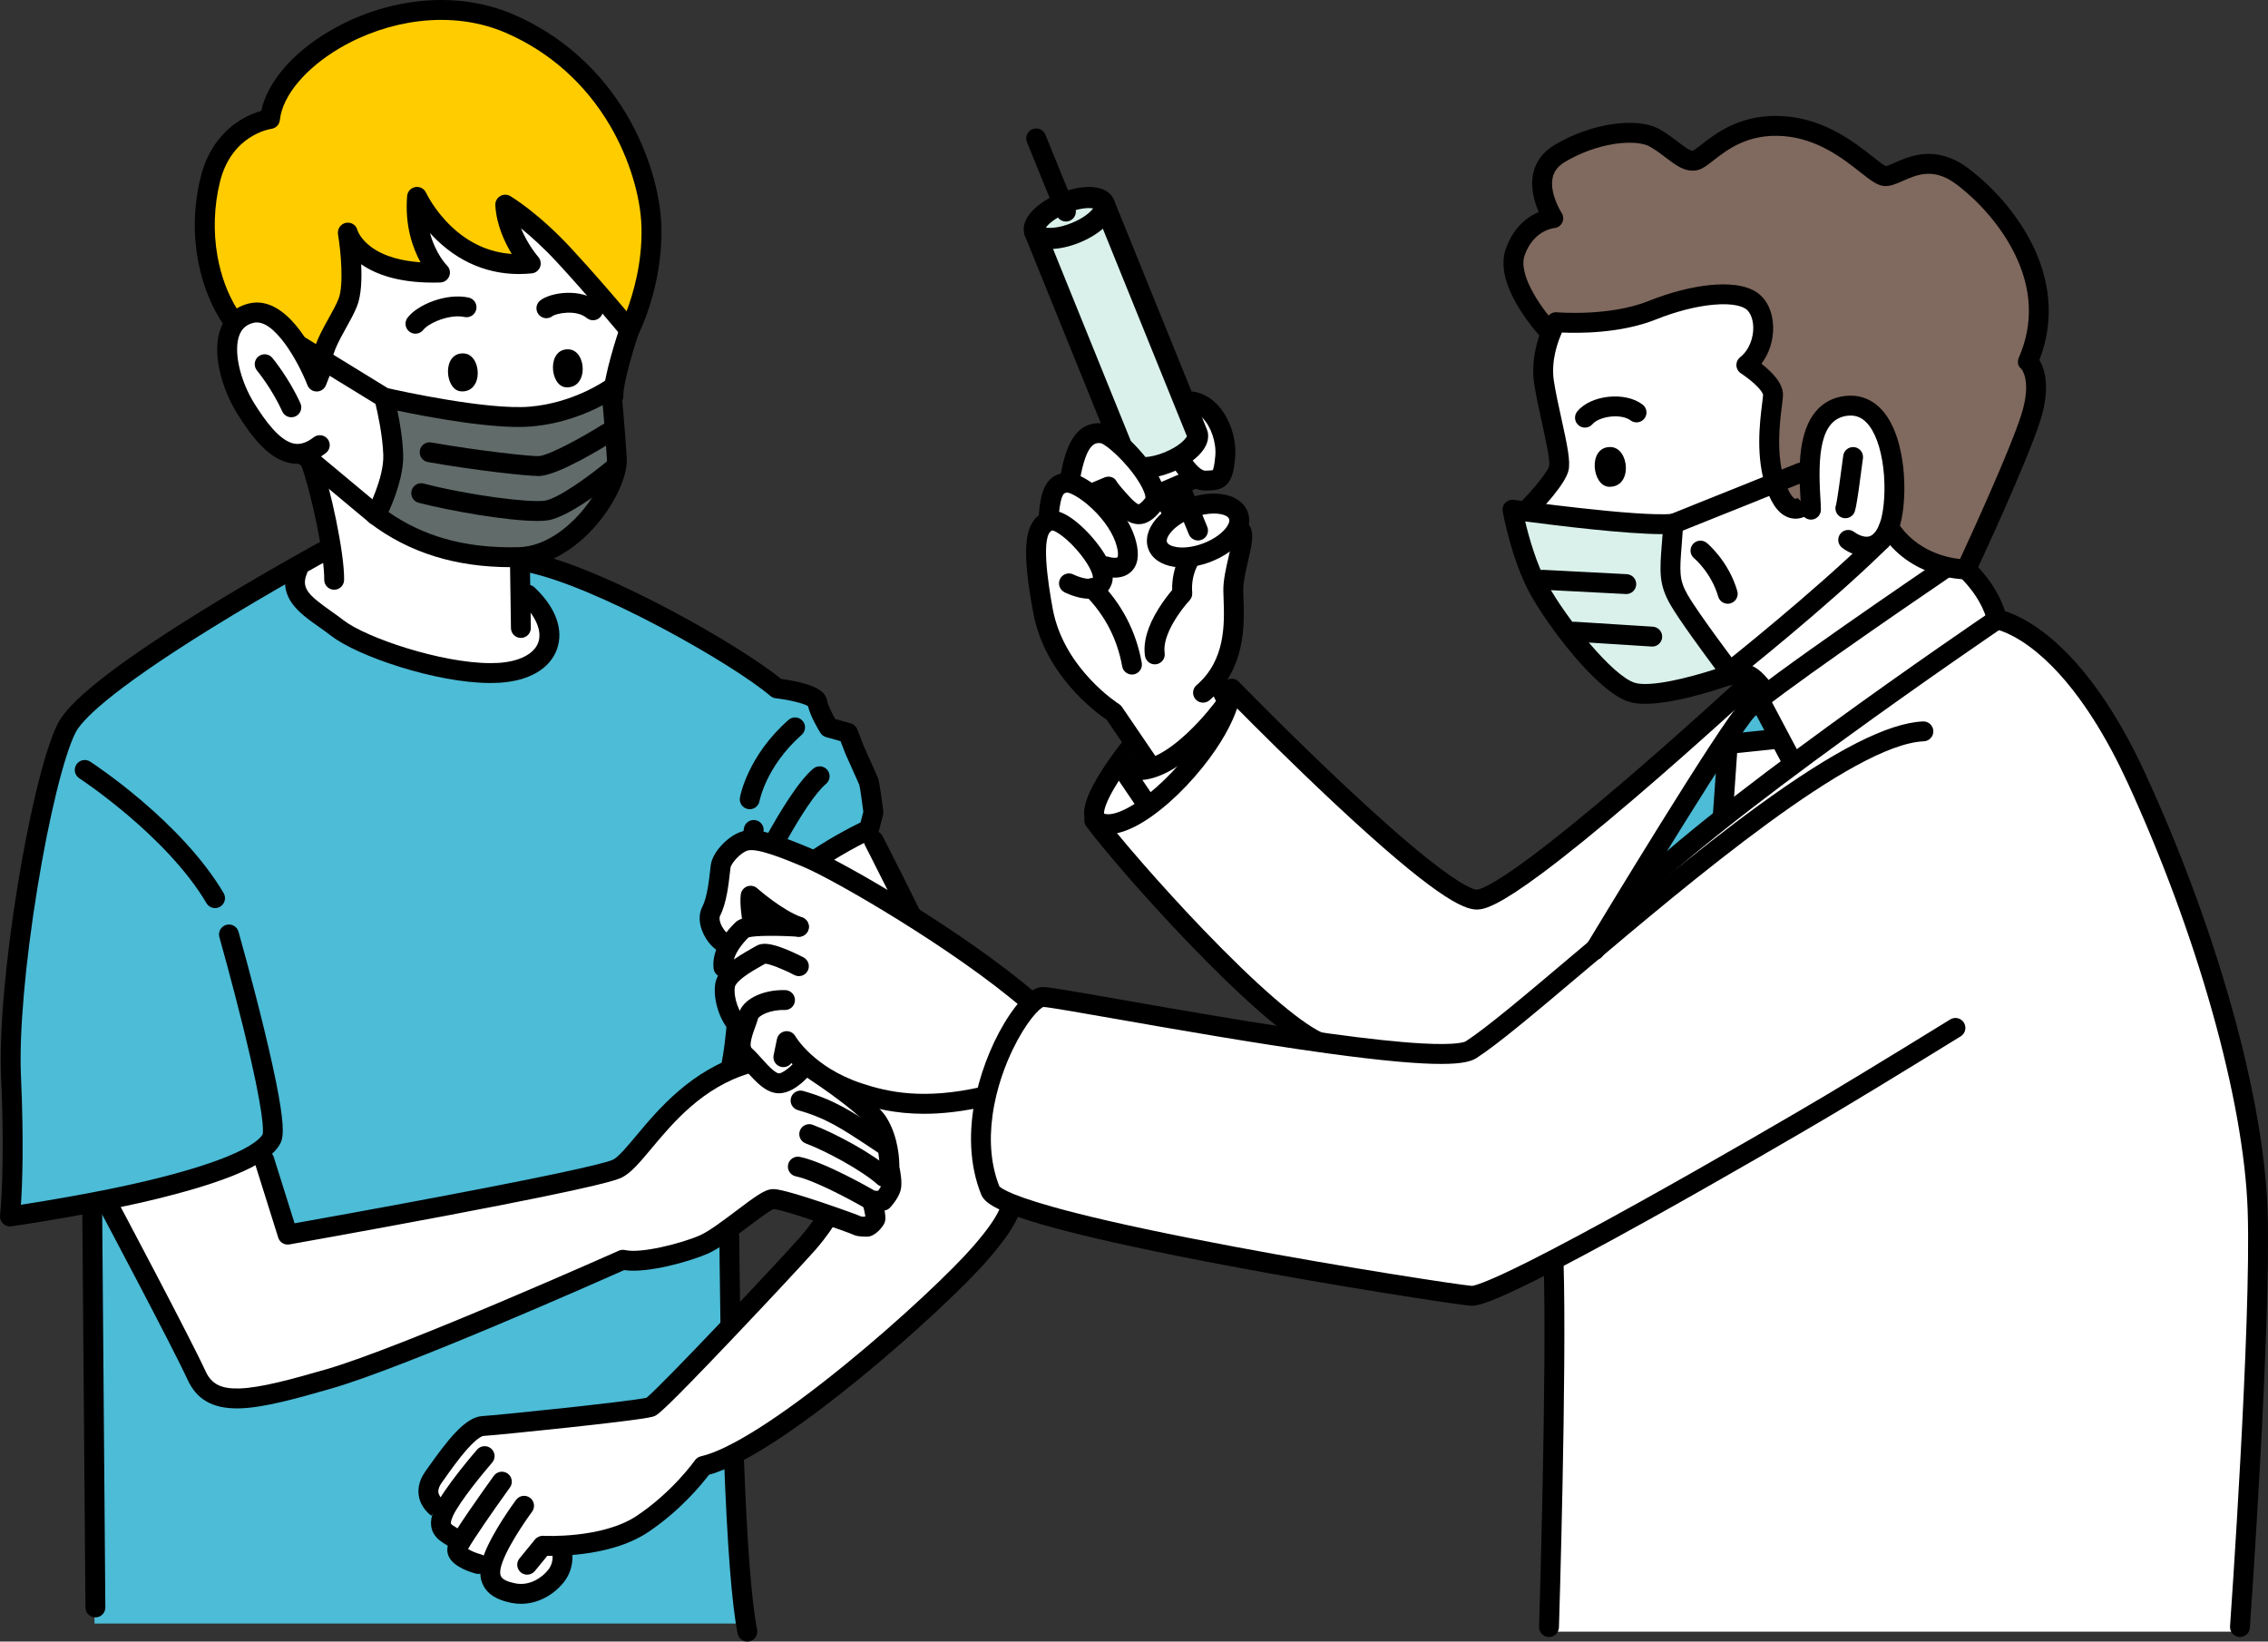 <?xml version="1.0" encoding="UTF-8"?><svg id="b" xmlns="http://www.w3.org/2000/svg" viewBox="0 0 3100.16 2243.94"><rect x="0" y="0" width="3100.16" height="2243.94" fill="#333333" stroke="none"/><defs><style>.d,.e,.f,.g,.h,.i,.j{stroke-width:0px;}.e{fill:#616b69;}.f{fill:#4cbcd7;}.g{fill:#d9f1ea;}.h{fill:#80695e;}.i{fill:#fc0;}.j{fill:#fff;}</style></defs><g id="c"><path class="i" d="m480.9,339.45c-2.07,0-5.51,41.3-5.51,41.3l-9.64,55.75s-24.78,34.42-26.16,37.17c-1.38,2.75-13.08,21.34-13.08,21.34,0,0-30.97-40.61-33.73-43.36s-33.73-22.71-37.17-24.09c-3.44-1.38-39.23,1.38-39.23,1.38l-5.51-1.38-30.29-107.38s6.19-42.68,6.88-44.74c.69-2.06,4.82-35.79,4.82-37.86s34.42-53.69,34.42-53.69l45.43-21.34,21.34-48.18,26.16-41.3,50.94-23.4,82.6-31.66,85.35-2.75,57.82,13.08,52.31,35.79,51.62,39.23,40.61,53,24.09,45.43,21.34,66.08,10.32,75.03-19.96,57.13s-16.52,44.05-18.58,44.05-39.23-41.3-39.23-41.3l-61.95-70.21-39.92-34.42-17.21-7.57-4.13,12.39,10.32,21.34,9.64,27.53s-12.39,8.95-15.14,8.26c-2.75-.69-29.6-4.13-33.04-6.88-3.44-2.75-16.52-10.32-16.52-10.32l-33.04-22.71-26.16-22.03-6.19-9.64-8.95,2.75-4.13,19.27,7.57,24.09,7.57,26.16-13.77,6.88s-13.77-.69-17.21-1.38-48.87-11.7-48.87-11.7l-26.84-15.14Z"/><path class="j" d="m853.29,457.84l-12.39,66.77s-79.85,39.23-83.29,39.92c-3.44.69-33.04,2.06-35.79,2.06s-58.51-.69-58.51-.69l-54.38-3.44-83.98-19.96,11.7,72.96-10.32,62.64-9.64,24.09,48.87,34.42,54.38,19.96,44.74,7.57,29.6-1.38,15.83,8.26,6.88,46.81s17.21,10.32,19.27,14.45,9.64,41.99,7.57,46.12c-2.06,4.13-32.35,32.35-32.35,32.35,0,0-4.13,9.64-20.65,8.95-16.52-.69-71.59,1.38-71.59,1.38l-59.2-12.39-118.39-60.57-21.34-32.35-16.52-16.52.69-16.52,17.21-23.4,30.29-11.01-13.08-70.9-15.83-60.57-38.55,2.07-53.69-57.82-8.26-52.31s-13.77-49.56-13.77-52.31,26.16-28.22,26.16-28.22l27.53-4.13,28.22,19.96,50.94,49.56,8.26-31.66,24.09-40.61,8.95-38.55-6.19-55.07,44.05,32.35,35.79,6.19,26.84,4.13,4.13-9.64-15.14-50.25-.69-19.27,15.14,9.64,14.45,15.14s53,33.04,55.07,33.73,37.17,9.64,44.05,10.32c6.88.69,25.47,1.38,25.47,1.38l-26.16-36.48-10.32-28.22,4.13-8.26,34.42,21.34,41.3,28.22,46.81,53.69s14.45,20.65,17.9,22.71,19.27,43.36,19.27,43.36Z"/><path class="e" d="m840.21,548.01s6.88,69.52,6.88,72.27-15.14,50.25-15.14,50.25l-36.48,55.07s-39.23,22.71-41.3,24.78c-2.07,2.06-30.29,11.01-30.29,11.01l-52.31.69-39.92-4.13-42.68-13.77-52.31-19.27-18.58-17.21,9.64-38.55,5.51-37.86-4.13-49.56-4.13-39.23,96.37,22.03,96.37,4.82,38.55-9.64,42.68-13.77,20.65-8.95,20.65,11.01Z"/><path class="f" d="m404.5,782.73l-129.4,72.61-91.33,60.49-65.23,51-36.77,41.51-27.28,87.77-26.09,177.91-7.12,202.82-5.93,183.84,107.93-15.42,5.93,574.06h886l-10.67-232.47-45.07,22.54-56.93,53.37-58.12,41.51-72.35,10.67-14.23,34.4-11.86,20.16-30.84,8.3-34.4-5.93-11.86-24.91-24.91-15.42-20.16-9.49,5.93-18.98-21.35-14.23-8.3-13.05,1.19-13.05-16.6-14.23,10.67-39.14,36.77-39.14,17.79-15.42,230.1-27.28,115.05-109.12,1.19-129.28-86.58,28.47-47.44,3.56-34.4,3.56s-292.96,128.1-284.66,128.1-177.91,56.93-177.91,56.93l-72.35-4.74-36.77-45.07-104.37-218.24,142.33-37.95,62.86-26.09,39.14,104.37,447.15-81.84,49.82-55.75,69.98-59.3,42.7-26.09,14.23-189.77,77.09-80.65,68.79-46.26,20.16-13.05,10.67-46.26-23.72-59.3-11.86-20.16-32.02-10.67-18.98-40.33-43.88-10.67-21.35-10.67-96.07-69.98-161.31-78.28-63.6-21.6-8.75,19.23,1.86,37.22,19.27,14.45s9.46,30.82,8.52,38.47c-.94,7.65-10.67,23.72-11.86,28.47-1.19,4.74-42.7,13.05-42.7,13.05l-70.97,8.81-92.71-28.97-73.54-37.95-42.7-32.02-5.81-39.4Z"/><path class="j" d="m1191.94,1144.74l79.47,175.54s84.21,168.42,78.28,168.42,33.21,67.61,33.21,67.61c0,0-1.19,61.68-3.56,65.23-2.37,3.56-14.23,58.12-14.23,58.12l-75.91,87.77-193.33,166.05-100.82,58.12-35.58,17.79-41.51,40.33-73.54,54.56-72.35,10.67-10.67,41.51-24.91,22.54-21.35-1.19-34.4-5.93-10.62-19-13.33-11.66-32.99-19.16,1.34-7.5-25.82-26.65,1.95-25.16-11.11-19.82,12.49-34.98,35.81-47.47,58.3-10.83,194.06-24.99,114.11-113.27,123.27-144.09-64.13-27.49-55.8,35.81-40.81,19.16-40.81,19.16-51.64,8.33-38.31,4.16-214.89,94.12-247.37,84.95-81.55-.5-13.39-18.66-59.14-99.11-75.79-144.09,121.6-25.82,90.77-39.68,39.14,104.37s160.77-19.72,157.44-19.72,196.56-40.81,196.56-40.81l104.94-29.98s70.8-85.79,73.29-87.45c2.5-1.67,110.77-54.97,110.77-54.97l50.81-10.83-77.46-97.45,11.66-65.8,44.14-73.29,88.29-49.14,35.41-7.84Z"/><path class="d" d="m630.03,534.95c-22.16-1.55-26.22-53.19,3.65-51.88,25.11,1.11,27.75,54.07-3.65,51.88Z"/><path class="d" d="m773.51,529.39c-22.16-1.55-26.22-53.19,3.65-51.88,25.11,1.11,27.75,54.07-3.65,51.88Z"/><path class="d" d="m406.68,634.01c-3.06,0-6.11-.27-9.17-.81-30.43-5.41-53.73-36.7-72.5-66.58-11.28-17.96-20.01-38.94-24.58-59.09-5.28-23.28-4.69-44,1.69-59.92.74-1.84,1.55-3.62,2.43-5.32-28.4-42.17-50.93-116.22-30.3-200.07,10.55-42.89,34.99-65.86,53.63-77.58,11.25-7.07,21.84-11,29.21-13.12,8.46-39.16,42.75-79.39,93.76-109.29,36.29-21.28,77.35-35.17,118.73-40.18,46.42-5.62,91.98.43,131.76,17.5,65.5,28.11,119.5,76.08,156.16,138.72,28.08,47.97,45.49,104.98,46.57,152.51,1.83,80.57-30.28,143.98-31.65,146.64-2.09,4.06-6.08,6.8-10.62,7.3-4.54.49-9.03-1.33-11.94-4.86-.45-.54-45.21-54.66-88.77-101.7-18.49-19.97-35.55-35.2-48.92-46.04,9.3,22.65,23.35,38.81,23.55,39.04,3.36,3.82,4.32,9.2,2.46,13.94-1.85,4.74-6.19,8.05-11.25,8.57-48.57,5.02-93.29-10.55-129.32-45.01-3.52-3.37-6.8-6.76-9.84-10.12,7.7,28.43,22.3,43.49,23.2,44.39,3.88,3.81,5.08,9.54,3.1,14.61-1.98,5.06-6.81,8.43-12.25,8.61-54.03,1.73-87.55-10.61-108.13-24.96.97,20.09.25,42.4-5.6,57.17-3.93,9.93-9.26,19.48-14.9,29.59-10.68,19.14-21.73,38.93-21.39,59.78.03,1.77-.29,3.52-.93,5.17l-5.32,13.61c-2.04,5.22-7.04,8.66-12.69,8.64-5.61-.01-10.63-3.47-12.65-8.7-11.93-30.85-45.68-92.26-73.86-85.13-9.44,2.39-15.48,7.6-19,16.39-8.58,21.42.31,62.03,20.68,94.45,13.55,21.57,33.92,50.67,54.25,54.28,8.36,1.49,17.05-1.36,26.56-8.71,5.94-4.59,14.47-3.49,19.06,2.44,4.59,5.94,3.49,14.47-2.44,19.06-12.72,9.83-25.73,14.78-38.77,14.78Zm-55.46-220.5c11.62,0,23.27,4.41,34.78,13.18,10.72,8.17,21.39,20.3,31.72,36.05,3.93,6,7.52,12.06,10.71,17.84,4.77-16.75,13.24-31.93,21.02-45.88,5.19-9.3,10.1-18.08,13.36-26.34,7.17-18.11,3.33-63.54-.77-87.93-1.22-7.25,3.49-14.37,10.7-15.8,7.17-1.43,14.13,2.86,15.81,9.96.42,1.3,4.27,12.11,18.56,22.79,18.73,14.01,44.29,19.51,67.73,21.16-10.57-19.14-21.58-49.59-18.35-90.5.49-6.17,5.09-11.24,11.18-12.31,6.1-1.08,12.15,2.1,14.72,7.74.1.21,11.29,24.12,34.65,46.19,24.12,22.8,51.78,35.34,82.49,37.45-9.9-16.27-21.03-40.1-22.46-66.63-.27-5,2.23-9.75,6.52-12.35,4.28-2.6,9.65-2.63,13.96-.09,1.54.91,38.3,22.85,83.47,71.64,29.04,31.37,58.58,65.8,75.49,85.81,8.85-23.46,21.47-65.8,20.38-114.1-.98-43.12-17-95.23-42.85-139.4-33.71-57.59-83.31-101.67-143.43-127.47-35.38-15.18-76.1-20.54-117.77-15.5-37.71,4.57-75.14,17.24-108.25,36.65-47.12,27.63-78.56,65.35-82.04,98.44-.66,6.25-5.52,11.24-11.75,12.05-2.14.31-54.39,8.49-70.15,72.54-8.13,33.05-9.32,68.03-3.44,101.16,4.77,26.85,13.83,51.48,26.38,71.79,4.8-2.95,10.19-5.19,16.11-6.69,3.84-.97,7.68-1.46,11.54-1.46Z"/><path class="d" d="m838.44,555.24c-7.35,0-13.4-5.87-13.58-13.26-.63-25.9,20.21-88.14,22.59-95.15,2.41-7.11,10.12-10.91,17.23-8.5,7.11,2.41,10.91,10.13,8.5,17.23-8.39,24.73-21.55,69.87-21.16,85.76.18,7.5-5.75,13.73-13.25,13.92-.11,0-.23,0-.34,0Z"/><path class="d" d="m698.69,775.29c-76.2,0-139.43-19.74-193.01-60.21-5.33-4.03-6.94-11.33-3.81-17.22.23-.43,23.11-44,22.06-75.94-.88-26.85-7.75-57.76-10.66-69.8l-109.97-67.45c-6.4-3.92-8.4-12.29-4.48-18.69,3.93-6.4,12.29-8.4,18.69-4.48l112.78,69.18c17.38,3.91,136.23,29.95,193.52,25.23,60-4.95,103.32-35.62,103.75-35.92,3.95-2.84,9.13-3.35,13.56-1.33,4.43,2.02,7.44,6.25,7.9,11.1.05.57,5.37,57.43,7.72,96.22,1.56,25.72-17.51,65.61-46.37,97-30.2,32.84-66.09,51.38-101.08,52.2-3.56.08-7.1.12-10.6.12Zm-167.62-75.37c23.64,16.42,48.79,28.34,76.57,36.33,30.52,8.78,63.57,12.62,101.01,11.74,37.16-.87,67.14-27.58,81.71-43.43,25.79-28.05,40.2-61.16,39.25-76.96-1.42-23.5-3.95-53.77-5.71-73.82-20.36,10.82-55.21,25.68-97.84,29.2-50.87,4.2-141.68-13.05-182.85-21.69,3.33,16.01,7.21,38.66,7.9,59.73.94,28.64-12.36,62.11-20.03,78.9Z"/><path class="d" d="m513.87,717.82c-3.07,0-6.16-1.03-8.7-3.16l-96.37-80.4c-5.76-4.81-6.54-13.38-1.73-19.14,4.81-5.76,13.38-6.54,19.14-1.73l96.37,80.4c5.76,4.81,6.54,13.38,1.73,19.14-2.69,3.22-6.55,4.88-10.44,4.88Z"/><path class="d" d="m736.12,650.67c-17.61,0-90.04-8.22-151.22-19.08-7.39-1.31-12.32-8.37-11-15.76,1.31-7.39,8.37-12.31,15.76-11,66.03,11.72,137.96,19.25,146.75,18.67,14.45-1.08,59.44-25.76,86.78-42.94,6.35-3.99,14.74-2.08,18.74,4.28,3.99,6.35,2.08,14.74-4.28,18.74-11.95,7.51-72.87,45.05-99.21,47.03-.61.05-1.39.07-2.31.07Z"/><path class="d" d="m734.13,712.11c-40.31,0-118.92-13.72-161.81-24.83-7.27-1.88-11.63-9.3-9.74-16.56,1.88-7.27,9.3-11.63,16.56-9.74,62.1,16.1,144.24,26.5,165.43,23.41,18.48-2.69,62.7-34.99,86.23-54.71,5.75-4.82,14.32-4.07,19.14,1.69,4.82,5.75,4.07,14.32-1.69,19.14-6.83,5.73-67.7,56.1-99.77,60.78-3.92.57-8.77.84-14.37.84Z"/><path class="d" d="m398.25,570.4c-5.17,0-10.1-2.96-12.38-7.97-14.27-31.4-34.34-55.64-34.54-55.88-4.8-5.77-4.03-14.33,1.74-19.14,5.77-4.81,14.33-4.03,19.14,1.74.92,1.1,22.63,27.34,38.4,62.04,3.11,6.83.08,14.89-6.75,17.99-1.82.83-3.73,1.22-5.61,1.22Z"/><path class="d" d="m567.86,456.14c-2.88,0-5.77-.91-8.23-2.79-5.97-4.55-7.11-13.08-2.56-19.05,13.83-18.13,53.34-34.1,83.55-27.54,7.33,1.59,11.99,8.83,10.39,16.17-1.59,7.33-8.83,11.99-16.17,10.39-9.05-1.97-21.17-.61-33.25,3.73-11.76,4.22-20.12,10.08-22.91,13.74-2.67,3.5-6.72,5.35-10.81,5.35Z"/><path class="d" d="m810.64,437.76c-3.06,0-6.13-1.03-8.67-3.13-14.66-12.17-42.08-6.09-46.62-2.64-5.85,4.7-14.4,3.75-19.1-2.1-4.7-5.85-3.75-14.41,2.1-19.11,13.52-10.84,55.57-18.14,80.97,2.94,5.78,4.79,6.57,13.36,1.78,19.14-2.69,3.24-6.56,4.91-10.47,4.91Z"/><path class="d" d="m456.77,806.14c-.09,0-.17,0-.26,0-7.5-.14-13.47-6.34-13.33-13.84.58-30.55-16.83-116.48-32.12-158.51-2.56-7.05,1.07-14.85,8.13-17.41,7.05-2.56,14.85,1.07,17.42,8.13,15,41.26,34.44,132.03,33.75,168.31-.14,7.42-6.2,13.33-13.58,13.33Z"/><path class="d" d="m712.01,872.01c-7.41,0-13.48-5.96-13.58-13.39l-1.27-88.04c-.11-7.5,5.89-13.68,13.39-13.78.07,0,.13,0,.2,0,7.41,0,13.48,5.96,13.58,13.39l1.27,88.04c.11,7.5-5.89,13.68-13.39,13.78-.07,0-.13,0-.2,0Z"/><path class="d" d="m13.59,1676.42c-3.52,0-6.93-1.37-9.48-3.86-3.02-2.94-4.5-7.12-4.02-11.3.07-.61,7.09-63.52,1.38-189.1-2.73-60.05,5.79-158.27,22.8-262.72,12.94-79.49,34.07-179.03,54.56-220.01,9.07-18.15,33.36-41.85,74.24-72.47,31.21-23.37,72.02-50.7,121.33-81.22,83.69-51.81,164.14-95.59,164.94-96.03,6.6-3.58,14.85-1.14,18.43,5.45,3.58,6.59,1.14,14.85-5.45,18.43-.8.43-80.66,43.91-163.71,95.32-143.82,89.04-177.93,127.61-185.46,142.68-15.76,31.51-36.18,114.81-52.04,212.22-16.72,102.71-25.12,198.83-22.47,257.12,4.13,90.97,1.78,148.98-.05,175.91,32.54-5.03,106.28-17.09,170.25-32.27,45.62-10.82,82.67-21.92,110.14-32.97,37.95-15.27,47.61-26.59,50.05-31.08.92-3.68,2.95-26.08-25.99-143.83-15.77-64.15-32.98-125.04-33.16-125.65-2.05-7.22,2.15-14.73,9.37-16.78,7.22-2.05,14.73,2.15,16.78,9.37.18.63,18.14,64.15,34.26,130.07,9.5,38.86,16.52,70.99,20.87,95.49,7.81,44,5.75,56.34,2.36,63.12-7.93,15.87-28.4,30.01-64.4,44.5-28.72,11.56-67.08,23.06-114.01,34.2-85.76,20.35-188.56,35.13-189.58,35.28-.64.09-1.28.14-1.92.14Z"/><path class="d" d="m293.97,1241.28c-4.65,0-9.18-2.39-11.71-6.68-54.62-92.44-172.68-169.98-173.86-170.75-6.29-4.09-8.07-12.51-3.97-18.8,4.09-6.29,12.51-8.07,18.8-3.98,5.06,3.29,124.53,81.72,182.44,179.71,3.82,6.46,1.68,14.79-4.79,18.61-2.17,1.28-4.55,1.89-6.9,1.89Z"/><path class="d" d="m130.41,2210.87c-7.45,0-13.53-6.01-13.59-13.48l-4.38-547.59c-.06-7.5,5.98-13.64,13.48-13.7h.11c7.45,0,13.53,6.01,13.59,13.48l4.38,547.59c.06,7.5-5.98,13.64-13.48,13.7h-.11Z"/><path class="d" d="m323.73,1925.18c-33.57,0-55-12.49-67.23-39.06-21.06-45.76-120.07-232.11-121.07-233.98-3.52-6.63-1.01-14.86,5.62-18.38,6.63-3.52,14.86-1,18.38,5.62,4.09,7.69,100.37,188.92,121.75,235.37,7.94,17.26,21.32,23.97,46.17,23.19,28.93-.91,70.71-12.37,118.35-26.12,103.02-29.74,397.26-160.9,400.22-162.22,2.72-1.21,5.76-1.5,8.65-.82,20.89,4.91,75.31-8.52,101.8-19.97,12.3-5.32,32.26-20.37,49.88-33.64,25.47-19.2,38.15-28.48,48.04-29.58,4.02-.45,11.51-1.28,68.09,17.65.47.16,43.33,14.6,54.75,19.62.48.08,1.82.27,4.68.36.35-.31.7-.65,1.03-.99-.6-3.92-2.19-10.96-3.93-17.29-1.13-4.09-.28-8.47,2.29-11.84,2.57-3.37,6.57-5.36,10.81-5.36h8.37c2.01-2.75,3.9-5.78,4.43-7.75.62-2.75-.5-12.67-2.35-20.77-.27-1.19-.39-2.42-.33-3.64.01-.27.99-30.35-13.51-53.68-13.59-21.87-88.81-72.08-110.84-85.04-5.97-3.51-14.95-1.08-42.44,7.13-3.23.97-6.67,1.99-10.34,3.08-64.47,19.04-104.98,67.51-134.56,102.9-15.3,18.31-27.39,32.78-39.67,39.21-5.73,3-20.96,10.98-240.88,52.6-107.8,20.4-213.21,39.09-214.26,39.27-6.73,1.19-13.29-2.79-15.33-9.31l-32.12-102.22c-2.25-7.16,1.73-14.79,8.89-17.04,7.16-2.25,14.79,1.73,17.04,8.89l28.54,90.82c30.45-5.44,115.56-20.72,202.22-37.13,194.89-36.89,228.08-47.24,233.31-49.97,7.5-3.93,19.12-17.84,31.43-32.56,30.01-35.91,75.36-90.17,147.72-111.54,3.64-1.07,7.05-2.09,10.26-3.05,31.65-9.45,47.53-14.2,64-4.51.97.57,99.6,61.08,120.14,94.12,16.79,27.01,17.69,59.03,17.62,67.26,1.46,6.75,4.35,22.65,1.71,32.33-2.95,10.8-12.37,21.39-14.23,23.41-2.04,2.21-4.74,3.67-7.67,4.17,2.08,11.46.8,14.67-.07,16.83-2.26,5.66-13.06,18.91-23.72,18.91-10.02,0-15.6-.83-19.62-3.01-10.5-4.47-93.04-33.44-108.28-34.74-5.84,2.33-23.2,15.42-34.83,24.18-19.75,14.89-40.17,30.28-55.45,36.89-23.79,10.29-81.54,27.09-114.02,22.38-36.68,16.32-300.34,133.05-399.9,161.8-49.42,14.27-92.95,26.17-125.03,27.18-1.52.05-3.02.07-4.49.07Zm842.36-237.6h0,0Zm-1.61-.91s.01,0,.02.01c0,0-.01,0-.02-.01Zm12.78-23.77c1.09.48,1.87.87,2.29,1.15-1.01-.67-1.85-1-2.29-1.15Z"/><path class="d" d="m1188.29,1652.69c-2.31,0-4.66-.59-6.8-1.83-17.6-10.19-68.72-37.77-93.63-42.86-7.35-1.5-12.09-8.68-10.59-16.04,1.5-7.35,8.68-12.09,16.04-10.59,34.35,7.03,99.07,44.39,101.81,45.97,6.49,3.76,8.71,12.08,4.94,18.57-2.52,4.35-7.08,6.78-11.77,6.78Z"/><path class="d" d="m1208.29,1622.33c-3.24,0-6.49-1.15-9.09-3.49-20.56-18.51-69.48-45.23-97.84-55.86-7.03-2.63-10.59-10.47-7.95-17.5,2.64-7.03,10.47-10.59,17.5-7.95,31.29,11.73,82.71,39.71,106.48,61.11,5.58,5.02,6.03,13.61,1.01,19.19-2.68,2.98-6.39,4.5-10.11,4.5Z"/><path class="d" d="m1209.02,1578.66c-2.58,0-5.18-.73-7.49-2.26-3.06-2.03-6.02-3.99-8.87-5.88-43.34-28.74-63.12-41.86-102.14-53.1-7.21-2.08-11.37-9.61-9.3-16.82,2.08-7.21,9.61-11.37,16.82-9.29,43.03,12.4,65.29,27.16,109.63,56.57,2.85,1.89,5.79,3.84,8.85,5.87,6.26,4.14,7.97,12.57,3.83,18.83-2.61,3.95-6.94,6.09-11.35,6.09Z"/><path class="d" d="m670.55,933.63c-75.3,0-182.57-37.21-217.29-64.09-5.52-4.27-11.28-8.35-16.86-12.3-14.43-10.21-28.05-19.86-36.94-32.2-11.12-15.45-12.79-32.83-4.95-51.64,2.89-6.93,10.84-10.2,17.77-7.32,6.93,2.89,10.2,10.84,7.32,17.77-8.33,19.99,1.7,29.4,32.5,51.21,5.81,4.11,11.81,8.36,17.79,12.99,30.31,23.47,132.87,58.4,200.77,58.4,3.54,0,6.98-.09,10.31-.29,28.58-1.68,49.05-12.08,54.75-27.83,5.64-15.58-3.22-36.36-23.7-55.6-5.47-5.14-5.74-13.74-.61-19.21,5.14-5.47,13.74-5.74,19.21-.61,29.08,27.3,40.26,58.16,30.66,84.67-9.66,26.67-38.35,43.33-78.71,45.7-3.9.23-7.92.34-12.03.34Z"/><path class="d" d="m1021.15,1285.26c-1.69,0-3.42-.32-5.09-.99-6.96-2.81-10.32-10.73-7.51-17.69,28.56-70.69,140.42-129.04,167.76-142.43l3.77-14.51c-1.92-15.3-4.41-32.71-5.42-36.65-1.87-4.42-12.19-27.45-18.92-42.41-.1-.22-.19-.44-.28-.66l-6.52-16.83-19.69-5.49c-3.26-.91-6.06-3-7.86-5.87-1.43-2.28-13.38-21.6-16.96-36.57-5.87-3.68-25.84-8.59-44.12-10.71-2.68-.31-5.2-1.41-7.26-3.16-26.22-22.35-85.91-59.74-148.54-93.04-73.54-39.11-139.91-66.72-182.09-75.76-7.34-1.57-12.01-8.8-10.44-16.13,1.57-7.34,8.79-12.01,16.13-10.44,98.7,21.15,281.91,124.99,339.42,172.07,5.2.72,14.61,2.17,24.26,4.42,17.76,4.14,36.26,10.39,38.84,25.4,1.07,6.22,6.61,17.25,11.12,25.07l21.03,5.87c4.13,1.15,7.47,4.18,9.02,8.18l8.85,22.85c2.38,5.29,17.5,38.94,19.31,43.34.68,1.67,2.5,6.11,7.4,45.78.21,1.7.1,3.43-.34,5.08l-6.02,23.13c-1.02,3.94-3.76,7.21-7.45,8.91-1.31.61-131.94,61.72-159.82,130.75-2.14,5.29-7.23,8.5-12.6,8.5Zm84.32-319.34h0,0Z"/><path class="d" d="m999.65,1469.57c-.91,0-1.83-.09-2.75-.28-7.35-1.51-12.08-8.7-10.57-16.05,6.3-30.62,9.7-83.6,13.3-139.69,3.88-60.53,8.28-129.14,17.26-181.38,1.27-7.4,8.3-12.36,15.69-11.09,7.4,1.27,12.36,8.3,11.09,15.69-8.73,50.82-13.08,118.66-16.92,178.52-3.66,57.06-7.11,110.95-13.8,143.43-1.32,6.43-6.98,10.85-13.3,10.85Z"/><path class="d" d="m1019.22,1241.91c-1.93,0-3.88-.41-5.75-1.28-6.8-3.18-9.73-11.27-6.56-18.07,2.64-5.65,65.19-138.86,104.79-171.9,5.76-4.81,14.33-4.03,19.14,1.73,4.81,5.76,4.03,14.33-1.73,19.14-29.03,24.22-80.28,125.54-97.58,162.54-2.31,4.94-7.21,7.84-12.32,7.84Z"/><path class="d" d="m1024.82,1106.14c-.79,0-1.6-.07-2.41-.21-7.39-1.32-12.31-8.4-10.99-15.79.41-2.31,10.71-57.08,66.43-106.08,5.64-4.96,14.22-4.41,19.18,1.23,4.96,5.63,4.41,14.22-1.23,19.18-25.15,22.13-39.47,45.5-47.04,61.2-8.26,17.13-10.56,29.17-10.59,29.29-1.17,6.58-6.89,11.18-13.35,11.18Z"/><path class="d" d="m720.58,2152.5c-3.03,0-6.08-1.01-8.6-3.08-5.81-4.75-6.66-13.32-1.91-19.12l21.26-25.96c2.76-3.37,6.97-5.2,11.31-4.96.79.05,80.41,4.24,127.72-27.32,49.1-32.75,79.2-75.45,79.5-75.88,1.94-2.78,4.84-4.73,8.15-5.48,38.78-8.77,109.03-53.44,197.8-125.78,77.02-62.76,147.37-129.95,174.47-161.3,43.41-50.22,43.07-64.45,42.34-95.62-.19-8.06-.41-17.19.05-28.04.38-9.03-8.01-49.46-93.81-229.33-47.63-99.86-96.18-194.44-96.67-195.39-3.43-6.68-.8-14.87,5.88-18.3,6.68-3.43,14.87-.8,18.3,5.88.49.95,49.19,95.84,97,196.05,87.84,184.13,97.12,226.42,96.46,242.21-.42,9.97-.21,18.63-.03,26.27.89,37.74-.82,58.35-48.94,114.03-28.55,33.03-98.81,100.17-177.86,164.59-63.09,51.41-148.76,114.85-203.91,129.95-9.32,12.33-39.03,48.98-83.62,78.72-46.53,31.04-115.19,32.51-137.35,32.09l-17,20.76c-2.69,3.28-6.59,4.98-10.52,4.98Z"/><path class="d" d="m712.13,2192.31c-4.43,0-8.86-.44-13.23-1.33-12.11-2.45-29.18-7.46-37.65-22.59-6.29-11.24-6.32-25.02-.07-42.14,11.76-32.25,42.99-74.29,44.31-76.07,4.49-6.01,13-7.25,19.02-2.76,6.02,4.49,7.25,13,2.77,19.02-.3.4-30.17,40.64-40.57,69.13-2.28,6.26-4.44,14.74-1.75,19.55,2.23,3.98,8.73,7.09,19.33,9.23,19.4,3.93,36.44-7.55,45.15-18.58,7.93-10.05,5.59-20.93,5.49-21.39l.05.19,26.32-6.79c2.27,8.82,2.62,28.18-10.51,44.82-8.01,10.15-18.39,18.27-30.03,23.48-9.24,4.13-18.95,6.23-28.62,6.23Z"/><path class="d" d="m653.99,2151.47c-1.13,0-2.27-.14-3.42-.44-6.77-1.76-29.42-8.57-36.68-22.52-2.87-5.53-3.27-11.73-1.13-17.48,5.24-14.02,48.96-75.24,62.24-93.67,4.39-6.09,12.88-7.47,18.97-3.08,6.09,4.39,7.47,12.88,3.08,18.97-24.03,33.36-50.23,71.45-57.26,84.12,3.66,2.47,11.07,5.63,17.62,7.35,7.25,1.9,11.6,9.32,9.71,16.58-1.59,6.11-7.1,10.16-13.13,10.16Z"/><path class="d" d="m622.64,2117.14c-2.64,0-5.3-.77-7.64-2.36-1.49-1.01-3.13-2-4.87-3.05-10.8-6.5-30.91-18.6-15.21-51.79,12.89-27.25,55.48-76.38,57.29-78.46,4.92-5.66,13.51-6.26,19.17-1.34,5.66,4.92,6.26,13.51,1.34,19.17-11.63,13.38-43.86,52.43-53.23,72.25-3.44,7.28-3.36,10.59-3.03,11.25.69,1.41,4.73,3.84,7.69,5.62,1.99,1.2,4.04,2.43,6.17,3.88,6.2,4.23,7.8,12.68,3.57,18.88-2.63,3.86-6.9,5.93-11.24,5.93Z"/><path class="d" d="m589.6,2071.86c-1.44-1-14.16-10.24-17.06-26.77-1.36-7.75-.93-19.89,8.87-33.73l2.5-3.54c27.31-38.67,51.83-70.79,75.24-72.11,22.45-1.27,203.09-20.12,224.53-25.05,20.36-16.1,183.94-189.67,210.58-220.26,14.79-16.98,23.07-30.62,23.15-30.76,3.87-6.42,12.22-8.5,18.65-4.63,6.43,3.87,8.51,12.2,4.65,18.63-.38.63-9.48,15.7-25.96,34.62-11.17,12.82-61.47,66.96-112.08,120.22-97.8,102.94-103.91,105.5-107.96,107.19-3.03,1.27-9.33,3.9-115.44,15.41-50.09,5.43-107.72,11.15-118.58,11.77-.27.02-6.81.59-23.2,19.3-11.13,12.7-22.35,28.59-31.37,41.36l-2.52,3.57c-6.43,9.08-4.22,14.26-3.49,15.96,1.73,4.04,5.12,6.6,5.16,6.62l-.16-.12-15.5,22.33Z"/><path class="d" d="m1095.35,1462.52c-4.81,0-9.48-2.56-11.94-7.09-26.73-49.04-78.4-104.57-78.92-105.12-5.12-5.48-4.83-14.08.65-19.21,5.48-5.12,14.08-4.83,19.21.65,2.21,2.37,54.56,58.63,82.93,110.67,3.59,6.59,1.16,14.84-5.43,18.44-2.06,1.13-4.29,1.66-6.49,1.66Z"/><path class="d" d="m1021.57,2243.94c-6.35,0-12.02-4.47-13.31-10.93-7.97-39.84-14.27-121.46-18.73-242.6-.28-7.5,5.58-13.8,13.08-14.08,7.52-.27,13.8,5.58,14.08,13.08,4.41,119.69,10.54,199.86,18.22,238.27,1.47,7.36-3.3,14.52-10.66,15.99-.9.18-1.8.27-2.68.27Z"/><path class="d" d="m998.37,1821.69c-7.4,0-13.46-5.93-13.58-13.36-1.16-67.91-1.41-116.78-1.41-117.27-.04-7.5,6.02-13.62,13.52-13.65h.07c7.47,0,13.55,6.04,13.59,13.52,0,.48.25,49.21,1.41,116.93.13,7.5-5.85,13.69-13.35,13.82-.08,0-.16,0-.24,0Z"/><path class="h" d="m2118.34,448.21l-21.48-18.9-29.22-50.7,15.47-42.1,11.17-29.22,23.2-12.89-15.47-43.82,24.92-38.67,41.25-17.19,85.07-12.03,42.1,26.64,24.06,8.59,36.09-25.78,52.42-18.04,24.06,1.72s54.99,12.89,57.57,14.61c2.58,1.72,56.71,23.2,56.71,25.78s14.61,15.47,17.19,17.19c2.58,1.72,23.2,4.3,23.2,4.3l23.2-7.73,26.64-.86,49.84,18.9,43.82,35.23,41.25,65.31,12.03,65.31-13.75,70.46,16.33,38.67-36.09,130.61s-46.4,94.52-47.26,97.96-29.22,30.07-29.22,30.07l-34.37-9.45-61.01-43.82,13.75-45.54-14.61-67.02-6.01-30.07-37.81-23.2h-24.06l-25.78,21.48-9.45,32.65-3.44,52.42-1.72,21.48-21.48,6.01-20.62-18.04-3.44-55.85-4.3-86.79-26.64-33.51,15.47-45.54-15.47-42.96-31.79-11.17-54.13,12.03-62.73,14.61-77.33,14.61-48.12,4.3Z"/><path class="j" d="m2115.77,469.69s-1.72,24.92-1.72,27.5,8.59,54.99,8.59,54.99l9.45,73.04-7.73,27.5-34.37,40.39s134.05,24.06,136.63,24.06,62.73,3.44,62.73,3.44c0,0-5.16,83.35-1.72,85.07s51.56,73.9,51.56,73.9l31.79,36.09s36.95,20.62,39.53,22.34,53.28-25.78,53.28-25.78l193.34-133.19-59.29-33.51-10.31-21.48,5.16-79.05-21.48-59.29s-19.76-23.2-23.2-24.06c-3.44-.86-46.4-6.01-46.4-6.01l-18.04,20.62-9.45,40.39s-3.44,56.71-3.44,59.29-8.59,12.03-8.59,12.03c0,0-18.04,0-20.62-1.72-2.58-1.72-14.61-29.22-14.61-29.22,0,0-5.16-50.7-6.87-48.12-1.72,2.58,2.58-63.59,2.58-63.59,0,0-6.01-21.48-7.73-24.06-1.72-2.58-22.34-18.9-22.34-18.9l15.47-45.54-18.04-53.28s-24.92-.86-29.22-.86-37.81,2.58-48.98,5.16c-11.17,2.58-60.15,22.34-60.15,22.34,0,0-64.45,4.3-61.87,4.3s-43.82,1.72-43.82,1.72l-19.76,11.17-10.31,22.34Z"/><path class="g" d="m2072.8,700.83l28.36,85.07,41.25,77.34,49.84,63.59,37.81,24.06,57.57-4.3s66.16-22.34,68.74-22.34,14.61-8.59,14.61-8.59l-31.79-36.09-44.68-61.87-11.17-47.26,6.01-49.84-134.91-12.89-81.63-6.87Z"/><path class="j" d="m2737.88,849.49l71.32,42.96,77.33,97.96,77.33,182.17,67.02,185.6,35.23,135.77,11.17,112.57,14.61,66.16-8.59,116-2.58,192.48-17.19,249.19h-945.02l5.98-501.48-103.23,43.39-29.92,2.99-608.89-124.17-32.91-26.93-4.49-53.86,2.99-74.8,14.96-50.87,32.91-64.33,25.43-19.45,374.01,68.82-19.79-27.57-104.7-77.58-136.33-155.17-40.67-62.52,3.77-24.86,18.83-28.62,11.3-8.29,46.7,53.48,40.67-47.45,30.88-38.41,37.66-60.26,308.82,262.12,32.39,15.06,40.67-27.12,47.45-34.65,146.88-111.48,77.58-78.34,45.95-34.65,12.8,15.06-137.09,208.64,106.96-85.87,123.53-81.35s128.05-96.41,131.81-91.89l116.41-58.48Z"/><path class="j" d="m2688.51,782.94l37.66,64.78-435.37,290.75s-11.3,1.51-8.29-1.51c3.01-3.01,39.92-69.3,39.92-69.3l82.86-119.01,125.04-82.86,96.41-67.04,30.37-19.72,31.4,3.91Z"/><path class="j" d="m1574.48,1098.54l-39.17-40.67s37.66-8.29,39.92-8.29,61.76-23.35,61.76-23.35c0,0-22.6,19.58-21.84,24.86.75,5.27-40.67,47.45-40.67,47.45Z"/><path class="j" d="m1676.92,962.2l-12.05-20.34-2.26-16.57,22.6-45.95,1.51-69.3,9.79-58-1.51-21.09-26.36,12.8-40.67,14.31-17.32-1.51-30.13-15.82,9.79-22.6,15.06-20.34-9.04-21.09-19.58-6.78-33.9-43.69s-10.55-16.57-13.56-18.08c-3.01-1.51-22.6-12.8-26.36-12.8h-19.58s-11.3,16.57-12.8,18.83-12.05,20.34-12.05,25.61-6.78,22.6-6.78,22.6l-15.82,30.13-9.04,27.12s-12.8,29.38-12.8,31.64,11.3,80.6,11.3,80.6l17.32,58,51.97,70.8s36.91,30.13,39.17,31.64c2.26,1.51,41.43,57.25,41.43,57.25,0,0,33.14-10.55,35.4-12.05,2.26-1.51,39.92-36.91,39.92-36.91l26.36-38.41Z"/><path class="j" d="m1609.13,623.25s25.61,26.36,27.12,28.62,31.64,3.01,31.64,3.01c0,0,6.03-10.55,6.78-15.06.75-4.52,7.53-37.66,7.53-37.66l-15.06-26.36-29.38-20.34-6.78.75s-4.52-2.26-3.77,6.03c.75,8.29,3.01,18.08,3.77,20.34s-5.27,14.31-6.03,18.08-9.79,16.57-9.79,16.57l-6.03,6.03Z"/><path class="j" d="m1573.73,645.85s5.27,17.32,12.05,18.83c6.78,1.51,44.44-7.53,44.44-7.53l-12.05-18.08s-15.82-15.06-17.32-12.8c-1.51,2.26-27.12,19.58-27.12,19.58Z"/><path class="j" d="m1599.34,752.81s-14.31-9.79-13.56-13.56c.75-3.77-3.77-17.32,4.52-21.09,8.29-3.77,11.3-9.79,19.58-11.3,8.29-1.51,10.55-8.29,20.34-9.04,9.79-.75,8.29-3.01,14.31-2.26s25.61-1.51,27.87,0c2.26,1.51,15.82,4.52,16.57,7.53.75,3.01,0,8.29-3.01,15.82-3.01,7.53-17.32,24.86-17.32,24.86,0,0-9,10.71-14.31,11.3s-20.34-.75-26.36,3.01-28.62-5.27-28.62-5.27Z"/><path class="g" d="m1560.93,634.55l57.25-12.05s2.26-18.08,6.78-21.84,9.79-30.13,8.29-33.14c-1.51-3.01-125.04-291.5-125.04-291.5,0,0-18.08-12.05-21.09-11.3s-38.41,10.55-40.67,12.05c-2.26,1.51-35.4,27.12-35.4,27.12v16.57l118.26,287.73,31.64,26.36Z"/><path class="j" d="m1386.35,1354.59l-194.14-138.22-130.23-59.12-35.95-7.99-27.16,15.18s-8.58,15.39-11.19,17.58c-2.61,2.18-16.78,55.93-16.78,55.93l1.6,23.17s25.5,21.02,23.97,24.77,1.6,16.78,1.6,16.78l-10.39,48.74s7.99,39.95,10.39,41.54,12.78,10.39,12.78,10.39l.8,27.96,27.16,32.76s18.38,11.98,20.77,14.38,8.79,1.6,12.78.8c3.99-.8,24.77-12.78,24.77-12.78,0,0,16.78,1.6,18.38,3.99s60.72,29.56,60.72,29.56l67.91,13.58s32.76-3.2,36.75-3.2,67.17-14.9,67.17-14.9l14.96-50.87,24.92-42.89,18.38-29.56-19.97-17.58Z"/><polygon class="f" points="2393.76 1019.57 2418.08 1013.17 2421.92 992.05 2396.25 958.44 2340.64 1029.17 2246.56 1199.42 2341.92 1129.02 2370.08 1018.29 2393.76 1019.57"/><path class="d" d="m2199.35,665.4c-23.21-.76-29.45-54.57,1.81-54.35,26.29.18,31.09,55.43-1.81,54.35Z"/><path class="d" d="m2454.34,709c-1.93,0-3.95-.2-6.06-.65-14.31-3.09-25.32-16.09-33.68-39.76-15.16-42.95-9.17-90.91-5.96-116.68.64-5.15,1.2-9.6,1.36-12.33-.2-1.53-3.04-7.37-13.98-16.88-8.07-7.02-16.19-12.27-16.27-12.32-3.68-2.37-6-6.36-6.22-10.73-.23-4.37,1.66-8.58,5.08-11.31,13.6-10.88,18.19-28.26,17.95-40.9-.21-11.04-3.99-20.59-9.86-24.92-3.69-2.72-15.5-8.76-45.49-5.92-23.21,2.19-50.81,9.33-77.71,20.09-48.27,19.31-106.11,18.88-128.46,17.84-5.6,12.35-15.29,38.79-11.01,66.34,2.49,16.02,6.49,34.15,10.36,51.69,8.1,36.73,12.55,58.13,9.6,70.64-4.36,18.55-35.38,51.45-44.78,61.1-5.24,5.37-13.84,5.48-19.21.24-5.37-5.24-5.48-13.84-.25-19.22,16.81-17.25,36.01-40.8,37.79-48.35,1.67-7.09-4.89-36.84-9.69-58.56-3.96-17.94-8.05-36.5-10.67-53.36-7.38-47.43,16.98-89.74,18.02-91.52,2.66-4.55,7.71-7.15,12.96-6.67.7.06,71.46,6.11,125.25-15.4,29.67-11.87,59.15-19.45,85.25-21.91,19.88-1.88,47.16-1.48,64.2,11.12,12.89,9.52,20.5,26.39,20.88,46.26.35,18.54-5.46,36.34-16.02,50.19,2.24,1.77,4.61,3.73,6.98,5.82,15.76,13.92,23.1,26.37,22.45,38.06-.2,3.65-.79,8.35-1.53,14.3-2.94,23.54-8.41,67.36,4.62,104.27,5.77,16.34,11.5,21.69,13.73,22.23,1.02.25,2.75-.97,3.23-1.42-.15.14-.23.23-.23.23l19.62,18.8c-1.06,1.11-9.63,9.62-22.25,9.62Zm-44.33-169.37h0Z"/><path class="d" d="m2248.8,962.06c-8.33,0-15.89-.83-22.18-2.76-43.26-13.31-111.29-103.81-135.63-148.58-24.76-45.55-36.47-108.91-36.95-111.58-.78-4.29.55-8.69,3.57-11.84,3.02-3.15,7.36-4.66,11.68-4.05,1.7.24,170.78,23.72,216.62,19.14,3.98-.4,7.92.97,10.79,3.75,2.87,2.77,4.38,6.67,4.12,10.65-.68,10.5-1.39,19.6-2.03,27.63-2.9,36.81-3.78,47.92,7.95,68.44,14.75,25.82,70.48,99.57,71.04,100.31,2.6,3.43,3.41,7.89,2.2,12.02-1.21,4.13-4.3,7.44-8.34,8.93-8.93,3.29-77.33,27.96-122.84,27.96Zm-164.01-249.3c5.12,21.48,15.14,57.48,30.08,84.98,25.45,46.82,89.22,126.19,119.74,135.59,20.61,6.34,72.77-6.44,110.29-18.72-17.47-23.47-50.28-68.18-61.77-88.28-15.88-27.79-14.49-45.42-11.44-84.06.3-3.8.62-7.85.94-12.16-49.06.19-146.35-11.88-187.85-17.35Z"/><path class="d" d="m2287.26,729.49c-5.39,0-10.49-3.23-12.62-8.53-2.79-6.97.59-14.88,7.55-17.67l174.73-70.08c6.97-2.79,14.88.59,17.67,7.55,2.79,6.97-.59,14.88-7.55,17.67l-174.73,70.08c-1.66.66-3.37.98-5.05.98Z"/><path class="d" d="m2551.42,760.87c-17.56,0-31.74-10.79-33.57-12.25-5.88-4.67-6.85-13.22-2.18-19.09,4.67-5.88,13.22-6.85,19.09-2.18,3,2.32,12.64,8,20.32,5.87,6.93-1.93,11.57-10.54,14.24-17.42,4.45-11.49,8.05-36.03,6.04-64.97-2.04-29.28-9.35-54.27-20.07-68.57-7.95-10.61-17.1-15.09-28.78-14.09-39.38,3.38-41.65,55.95-38.23,112.26.39,6.48.73,12.07.73,16.28,0,7.5-6.08,13.59-13.59,13.59s-13.59-6.08-13.59-13.59c0-3.39-.32-8.6-.68-14.64-1.27-20.85-3.18-52.35,2.93-80.22,10.28-46.85,38.36-58.9,60.1-60.77,21.01-1.8,39.3,6.8,52.85,24.87,18.86,25.16,24.03,62.8,25.43,82.99,2.06,29.57-.94,58.96-7.81,76.68-7.2,18.56-18.15,29.95-32.55,33.85-3.65.99-7.23,1.41-10.69,1.41Z"/><path class="d" d="m2369.83,927.26c-4,0-7.96-1.76-10.65-5.13-4.67-5.87-3.7-14.42,2.18-19.09,1.17-.93,117.49-93.58,193.86-168.06,5.37-5.24,13.98-5.13,19.22.24,5.24,5.37,5.13,13.98-.24,19.22-77.36,75.45-194.74,168.94-195.92,169.87-2.5,1.99-5.48,2.95-8.45,2.95Z"/><path class="d" d="m2687.32,791.89c-6.97,0-76.96-1.59-116.78-63.87-4.04-6.32-2.19-14.73,4.13-18.77,6.32-4.04,14.73-2.19,18.77,4.13,25.69,40.18,67.98,48.91,85.73,50.81,14.92-32.23,68.48-149,83.8-197.36,7.88-24.88,7.26-40.86,5.35-49.89-1.7-8.04-4.6-11.83-5.36-12.72-4.93-3.78-5.83-9.8-3.32-15.54,20.26-46.36,18.02-94.67-6.64-143.61-25.96-51.51-67.21-84.57-79.24-93.48-30.82-22.83-53.13-12.97-72.82-4.27-9.48,4.19-17.65,7.8-26.19,6.85-9.37-1.04-18.38-8.14-32.02-18.88-23.07-18.17-57.94-45.64-104.81-49.24-48.41-3.73-76.84,18.48-95.67,33.16-9.53,7.43-16.41,12.8-24.49,13.81-15.21,1.9-27.3-7.33-40.1-17.11-6.42-4.9-13.69-10.45-22.13-15.33-9.54-5.51-27.44-6.99-47.86-3.97-23.37,3.46-47.85,12.33-68.92,24.97-9.02,5.41-14.36,12.28-16.34,20.99-4.92,21.71,11.87,47.92,12.04,48.18,2.68,4.06,3.14,9.23.96,13.58-2.17,4.33-6.33,7.16-11.16,7.46-2,.23-28.35,3.83-40.17,37.09-10.24,28.79,28.02,78.52,42.22,93.67,5.13,5.47,4.86,14.07-.61,19.21-5.47,5.13-14.06,4.87-19.2-.59-.66-.7-16.23-17.35-30-39.76-19.78-32.18-25.84-59.65-18.03-81.63,10.69-30.05,30.26-43.77,44.89-49.99-5.88-13.44-11.92-33.55-7.46-53.23,3.65-16.11,13.36-28.99,28.86-38.29,49.8-29.88,113.2-39.21,144.35-21.24,9.96,5.75,17.98,11.87,25.05,17.27,7.92,6.05,15.42,11.77,19.71,11.77.03,0,.06,0,.09,0,2.19-.98,7.38-5.02,11.58-8.3,20.79-16.22,55.58-43.37,114.47-38.83,55.11,4.24,95.44,36.01,119.54,54.99,6.71,5.29,14.99,11.81,18.33,13.16,2.33-.34,7.93-2.81,12.08-4.65,21.12-9.33,56.46-24.95,99.98,7.29,58.39,43.25,143.04,146.29,97.68,262.39,7.22,11.92,15.67,37.4,1.27,82.89-18.3,57.79-86.09,202.88-88.97,209.02-2.21,4.71-6.91,7.75-12.12,7.83-.09,0-.25,0-.46,0Z"/><path class="d" d="m2522.45,708.37c-2.59,0-5.21-.74-7.53-2.28-5.44-3.63-7.42-10.5-5.09-16.34,1.48-6.07,6.04-38.27,9.71-66.78.96-7.44,7.76-12.71,15.21-11.75,7.44.96,12.7,7.77,11.75,15.21-9.05,70.36-10.67,72.8-12.73,75.89-2.62,3.93-6.93,6.05-11.32,6.05Zm-11.31-21.11s0,0,0,0c0,0,0,0,0,0Zm.02-.02s0,.01-.01.02c0,0,0-.01.01-.02Z"/><path class="d" d="m2166.5,584.53c-3.07,0-6.15-1.03-8.69-3.15-5.77-4.8-6.54-13.37-1.74-19.14,18.76-22.51,65.44-27.35,89.19-9.25,5.97,4.55,7.12,13.08,2.57,19.04-4.55,5.97-13.08,7.12-19.04,2.57-5.82-4.43-16.35-6.4-27.48-5.12-10.52,1.21-20.31,5.29-24.36,10.15-2.69,3.22-6.55,4.89-10.45,4.89Z"/><path class="d" d="m2412.88,959.44c-4.27,0-8.47-2-11.11-5.75-7.58-10.73-13.7-17.03-18.21-18.71-3.19-1.19-7.02-.45-14.7,1.18-1.05.22-2.12.45-3.23.68-7.35,1.51-14.54-3.21-16.06-10.56-1.52-7.35,3.21-14.54,10.56-16.06,1.05-.22,2.07-.43,3.07-.65,22.01-4.69,37.09-5.11,60.77,28.43,4.33,6.13,2.87,14.61-3.26,18.94-2.38,1.68-5.12,2.49-7.83,2.49Z"/><path class="d" d="m2179.95,1312.26c-2.39,0-4.81-.63-7.01-1.96-6.43-3.88-8.49-12.23-4.61-18.66,18.62-30.86,182.74-302.31,210.68-331.15,28.32-29.23,259.21-186.15,269.03-192.81,6.21-4.22,14.66-2.6,18.88,3.61,4.22,6.21,2.6,14.66-3.61,18.88-66.22,44.97-242.87,166.63-264.77,189.24-21.82,22.52-156.78,243.16-206.94,326.28-2.55,4.23-7.04,6.57-11.65,6.57Z"/><path class="d" d="m2018.71,1243.31c-18.62,0-58.58-17.84-196.68-147.17-54.05-50.61-105.29-101.81-130.99-127.79-6.74,19.71-20.28,46.94-47.23,80.54-28.53,35.57-62.72,65.66-91.46,80.5-23.38,12.07-42.69,14.09-57.4,6.01-6.54-3.59-10.96-9.75-12.46-17.34-1.84-9.32-1.28-26.36,24.68-66.64,13.24-20.53,26.91-37.52,27.48-38.23,4.71-5.84,13.27-6.75,19.11-2.04,5.84,4.71,6.75,13.27,2.04,19.11-.14.17-13.99,17.39-26.65,37.23-19.08,29.89-20.21,41.57-20.07,44.58,6.27,2.54,17.37.1,30.8-6.84,25.53-13.18,56.46-40.6,82.73-73.35,27.34-34.08,44.64-67.64,47.48-92.07.61-5.21,4.16-9.61,9.12-11.3,4.96-1.69,10.46-.37,14.12,3.39.7.72,71.24,73.18,147.34,144.44,44.55,41.71,82.22,74.83,111.98,98.43,49.24,39.05,63.36,41.34,65.98,41.34.05,0,.09,0,.13,0,2.37-.08,16.99-2.57,72.8-44.08,32.69-24.32,74.44-58.16,124.08-100.57,84.74-72.41,164.01-145.58,164.8-146.31,5.51-5.09,14.11-4.75,19.2.76,5.09,5.51,4.75,14.11-.76,19.2-.79.73-80.4,74.22-165.53,146.97-50.12,42.83-92.36,77.06-125.55,101.75-58.03,43.17-77.59,49.11-88.13,49.46-.31,0-.63.02-.96.02Z"/><path class="d" d="m3061.84,2237.71c-.32,0-.65-.01-.98-.04-7.49-.53-13.12-7.03-12.59-14.52.29-4.13,29.35-415.26,24.08-568.97-2.56-74.62-19.48-169.11-48.92-273.26-28.91-102.24-68.67-209.67-114.99-310.68-25.64-55.91-68.04-132.31-124.45-178.71-32.39-26.64-54.74-31.05-56.15-31.31-5.61-.68-9.92-4.73-11.27-10.23-8.63-35.31-37.65-61.22-37.94-61.48-5.62-4.96-6.18-13.54-1.23-19.17,4.94-5.63,13.5-6.2,19.15-1.27,1.36,1.19,31.57,27.96,44.16,67.43,27.5,8.49,112.01,47.98,192.44,223.4,97.33,212.27,161.08,440.01,166.37,594.34,5.32,155.13-23.83,567.68-24.13,571.83-.51,7.16-6.47,12.62-13.54,12.63Zm-333.93-1377.48h0,0Z"/><path class="d" d="m2221.59,1249.49c-3.24,0-6.48-1.15-9.08-3.48-5.58-5.02-6.04-13.61-1.03-19.19,102.58-114.18,494.04-380.04,510.65-391.3,6.21-4.21,14.66-2.59,18.87,3.62,4.21,6.21,2.59,14.66-3.62,18.87-4.04,2.74-405.31,275.25-505.68,386.97-2.68,2.99-6.39,4.51-10.11,4.51Z"/><path class="d" d="m2011.73,1784.91c-.69,0-1.32-.03-1.92-.08-19.41-1.62-178.25-25.72-337.09-55.75-90.32-17.07-163.38-32.81-217.15-46.76-97.36-25.26-110.18-39.04-114.55-49.97-15.67-39.18-17.98-86.43-6.68-136.65,8.79-39.03,25.59-78.79,46.09-109.08,16.8-24.81,32-37.39,45.19-37.39,8.18,0,38.28,5.22,105.59,17.03,80.47,14.12,190.67,33.46,286.61,46.63,52.27,7.17,94.57,11.69,125.73,13.41,49.68,2.75,59.11-2.33,60.02-2.91,28.42-18.34,82.15-63.75,144.37-116.33,75.68-63.96,169.86-143.56,256.44-206.5,103.04-74.9,176.36-112.32,224.14-114.4,7.51-.33,13.84,5.49,14.17,12.99.33,7.5-5.49,13.84-12.99,14.17-97.11,4.22-318.03,190.94-464.22,314.5-65.53,55.38-117.28,99.13-147.18,118.41-13.66,8.81-48.59,14.94-204.17-6.41-96.44-13.24-206.93-32.63-287.61-46.79-47.21-8.28-91.87-16.12-100.29-16.6-6.09,2.33-23.91,21.02-41.66,57.68-9.87,20.38-22.72,52.68-27.91,90.82-4.9,36.01-1.76,68.53,9.34,96.66,2.46,2.73,17.6,14.51,105.35,36.71,53.94,13.65,126.02,28.97,214.24,45.54,154.49,29.02,307.04,52.2,326.27,53.88,2.36-.12,16.33-2.49,79.79-34.44,38.35-19.31,88.88-46.37,150.18-80.45,104.21-57.93,214.78-122.43,252.01-144.58,64.88-38.62,170.9-104.08,171.96-104.74,6.38-3.94,14.76-1.97,18.7,4.42,3.94,6.38,1.96,14.76-4.42,18.7-1.06.66-107.27,66.24-172.34,104.97-37.99,22.61-150.51,88.23-255.84,146.73-62.2,34.55-113.25,61.83-151.73,81.09-60.21,30.14-79.07,35.48-88.43,35.48Z"/><path class="d" d="m2117.37,2237.71c-.14,0-.29,0-.43,0-7.5-.23-13.39-6.51-13.16-14.01.11-3.49,10.89-350.83,6.26-498.92-.24-7.5,5.66-13.77,13.16-14.01,7.5-.27,13.77,5.66,14.01,13.16,4.65,148.94-6.15,497.12-6.26,500.62-.23,7.36-6.27,13.16-13.57,13.16Z"/><path class="d" d="m1800.73,1437.19c-1.98,0-3.99-.43-5.89-1.35-81.73-39.42-266.4-247.55-310.1-306.45-4.47-6.03-3.21-14.54,2.82-19.01,6.03-4.47,14.54-3.21,19.01,2.82,21.71,29.25,79.21,96.03,137.87,157.14,72.37,75.4,129.98,125.48,162.21,141.02,6.76,3.26,9.6,11.38,6.33,18.14-2.34,4.86-7.2,7.69-12.25,7.69Z"/><path class="d" d="m2361.68,825.28c-5.89,0-11.31-3.85-13.04-9.79-9.6-32.9-32.66-52.19-32.89-52.38-5.79-4.77-6.62-13.33-1.85-19.13,4.77-5.79,13.34-6.62,19.13-1.85,1.21,1,29.79,24.89,41.71,65.75,2.1,7.21-2.04,14.75-9.24,16.85-1.27.37-2.55.55-3.81.55Z"/><path class="d" d="m1616.14,775.58c-3.95,0-7.78-.27-11.45-.81-17.43-2.57-30.17-11.38-34.96-24.17-4.79-12.79-.95-27.8,10.51-41.18,9.74-11.36,24.38-21.09,41.23-27.4,38.71-14.48,74.84-6.84,84.05,17.78h0c9.21,24.62-13.04,54.1-51.75,68.58-12.67,4.74-25.67,7.2-37.64,7.2Zm43.1-73.61c-8,0-17.73,1.58-28.24,5.51-12.44,4.65-23.42,11.81-30.12,19.63-4.69,5.47-6.87,10.83-5.7,13.97,1.18,3.15,6.34,5.76,13.47,6.81,10.19,1.5,23.17-.31,35.61-4.96,25.51-9.54,38.45-26.54,35.81-33.6-1.55-4.15-9.43-7.36-20.83-7.36Z"/><path class="d" d="m1578.53,908.13c-6.63,0-12.43-4.85-13.43-11.6-2.76-18.69,3.51-40.46,18.65-64.71,6.96-11.15,14.2-20.2,18.52-25.28-.74-31.72,14.08-52.18,14.75-53.08l21.86,16.15.07-.09c-.46.65-11.32,16.21-9.28,40.72.32,3.83-1,7.61-3.62,10.41-10.72,11.5-37.76,46.87-34.06,71.91,1.1,7.42-4.03,14.33-11.46,15.43-.67.1-1.34.15-2,.15Z"/><path class="d" d="m1644.42,960.49c-3.83,0-7.64-1.61-10.32-4.75-4.88-5.7-4.22-14.28,1.47-19.16,39.98-34.27,38.17-84.6,36.97-117.9-.15-4.05-.28-7.88-.33-11.37-.19-14.32,3.75-31.3,7.24-46.28,1.94-8.36,4.71-20.27,5.04-26.42-4.02-2.53-6.59-7.09-6.35-12.17.37-7.5,6.71-13.27,14.24-12.91,5.96.29,11.16,2.98,14.63,7.58,8.07,10.69,4.23,27.21-1.08,50.08-3.13,13.47-6.68,28.74-6.53,39.76.04,3.18.17,6.86.32,10.75.63,17.42,1.49,41.27-3.83,66.02-6.45,30.06-20.79,54.79-42.61,73.49-2.56,2.2-5.71,3.27-8.84,3.27Zm46.62-223.81h0,0Z"/><path class="d" d="m1674.83,966.82c-5.02,0-9.85-2.8-12.21-7.61l-10.56-21.54c-3.3-6.74-.52-14.88,6.22-18.18,6.74-3.3,14.88-.52,18.18,6.22l10.56,21.54c3.3,6.74.52,14.88-6.22,18.18-1.92.94-3.96,1.39-5.97,1.39Z"/><path class="d" d="m1555.24,1066.49c-2.88,0-5.71-.19-8.5-.57-11.06-1.49-16.99-6.96-20.01-11.29-6.26-8.95-4.52-18.82-4.11-20.7l26.55,5.81s.03-.1.06-.27c-.14-.34-.5-.8-.77-.96,0,0,.52.3,1.92.49,18.72,2.53,43.54-9.99,71.76-36.21,22.85-21.23,39.42-43.82,39.59-44.04,4.42-6.06,12.92-7.39,18.99-2.97,6.06,4.42,7.4,12.91,2.98,18.98-.73,1-18.04,24.64-42.73,47.65-31.45,29.3-60.23,44.1-85.72,44.1Z"/><path class="d" d="m1566.73,1111.66c-4.36,0-8.64-2.09-11.26-5.97l-35.47-52.36c-4.21-6.21-2.58-14.66,3.63-18.87,6.21-4.21,14.66-2.59,18.87,3.63l35.47,52.36c4.21,6.21,2.58,14.66-3.63,18.87-2.34,1.58-4.99,2.34-7.61,2.34Z"/><path class="d" d="m1570.11,1057.61c-4.35,0-8.62-2.08-11.25-5.94l-46.19-67.86c-14.45-9.73-84.46-60.8-100.35-146.32-8.35-44.95-11.23-75.68-9.08-96.71,2.41-23.51,12.03-37.7,28.6-42.19,19.02-5.15,43.12,16.6,55.8,30.03,9.56,10.12,40.1,45.02,32.01,69.31-2.81,8.42-8.48,14.61-16.42,17.89-18.57,7.69-43.37-3.85-48.15-6.24-6.71-3.36-9.43-11.52-6.08-18.23,3.36-6.71,11.52-9.43,18.23-6.08,8.35,4.13,20.93,7.38,25.61,5.43.4-.17.65-.27.99-1.27.45-2.89-2.99-14.21-16.6-31.38-16.7-21.06-33.53-32.29-38.84-33.05-15.71,5.79-6.37,69.66.66,107.52,15.2,81.86,89.8,129.42,90.55,129.89,1.59,1,2.96,2.32,4.02,3.87l47.72,70.09c4.22,6.2,2.62,14.66-3.59,18.88-2.34,1.59-5,2.36-7.63,2.36Zm-76.29-268.12h0s0,0,0,0Z"/><path class="d" d="m1547.28,922.06c-6.46,0-12.19-4.62-13.36-11.2-6.69-37.45-23.76-70.27-50.75-97.55-5.28-5.34-5.23-13.94.1-19.22,5.34-5.28,13.94-5.23,19.22.1,30.94,31.27,50.51,68.92,58.19,111.89,1.32,7.39-3.6,14.45-10.99,15.77-.81.14-1.61.21-2.4.21Z"/><path class="d" d="m1523.5,789.59c-8.05,0-14.68-2.07-15.97-2.5-7.12-2.37-10.97-10.07-8.59-17.19,2.37-7.12,10.07-10.97,17.19-8.59,4.4,1.4,10.15,1.45,11.34.45.47-.56,1.72-4.77-.93-14.97-4.29-16.52-16.49-35.22-33.46-51.3-17.49-16.56-30.9-22.01-33.89-22.14-4.91.23-8.79.57-11.97,30.1-.8,7.46-7.5,12.86-14.97,12.06-7.46-.8-12.86-7.5-12.06-14.97,2.27-21.03,5.69-52.82,37.78-54.34,7.11-.34,15.86,2.47,26,8.35,8.73,5.06,18.01,12.08,26.83,20.31,12.39,11.57,34.33,35.4,42.04,65.11,4.89,18.84,2.59,32.86-6.83,41.66-6.69,6.25-15.19,7.97-22.52,7.97Z"/><path class="d" d="m1556.4,716.5c-12.9,0-23.08-8.99-32.16-18.77-6.29-6.77-10.78-11.93-13.98-15.82l-9.21,3.89c-6.91,2.92-14.89-.32-17.8-7.23-2.92-6.91.32-14.89,7.23-17.8l19-8.02c6.69-2.82,14.05-.61,17.17,5.91.74,1.12,4.67,6.77,17.5,20.59,9,9.69,11.98,10.08,12.28,10.09.01,0,2.89-.55,9.29-8.69.22-2.07-1.03-9.24-9.36-22.5-16.97-27.01-44.34-50.67-51.77-52.39-7.27-.59-19.28-1.11-28.4,49.68-1.33,7.39-8.39,12.3-15.78,10.97-7.39-1.33-12.3-8.39-10.97-15.78,6.71-37.35,18.78-75.12,57.55-71.95,13.95,1.14,31.77,16.76,44.26,29.67,16.18,16.72,29.81,35.7,36.45,50.78,7,15.88,6.95,28.57-.13,37.7-6.86,8.84-16.46,19.07-29.95,19.67-.42.02-.83.03-1.24.03Zm-29.66-57.69s0,0,0,0h0Z"/><path class="d" d="m1637.63,738.8c-5.34,0-10.41-3.17-12.57-8.42l-23.62-57.37c-2.86-6.94.45-14.88,7.39-17.74,6.94-2.86,14.88.45,17.74,7.39l23.62,57.37c2.86,6.94-.45,14.88-7.39,17.74-1.69.7-3.45,1.03-5.17,1.03Z"/><path class="d" d="m1457.04,302.82c-5.36,0-10.45-3.2-12.59-8.47l-40.68-100.02c-2.83-6.95.52-14.88,7.47-17.71,6.95-2.83,14.88.52,17.71,7.47l40.68,100.02c2.83,6.95-.52,14.88-7.47,17.71-1.68.68-3.41,1-5.11,1Z"/><path class="d" d="m1565.44,653.75c-7.63,0-14-5.99-14.4-13.7-.4-7.96,5.72-14.74,13.68-15.14,8.02-.41,17.6-2.72,26.97-6.52,20.14-8.16,29.12-18.42,30.7-22.07l-126.44-312.16c-2.99-7.39.57-15.8,7.96-18.79,7.39-2.99,15.8.57,18.79,7.96l126.98,313.49c2.61,6.44,4.62,19.62-11.2,35.57-8.75,8.82-21.51,16.9-35.95,22.75-12.46,5.05-25.03,8.02-36.34,8.6-.25.01-.5.02-.74.02Z"/><path class="d" d="m1531.78,621.18c-5.7,0-11.1-3.4-13.38-9.01l-117.3-289.58c-2.99-7.39.57-15.8,7.96-18.79,7.39-2.99,15.8.57,18.79,7.96l117.3,289.58c2.99,7.39-.57,15.8-7.95,18.79-1.77.72-3.61,1.06-5.41,1.06Z"/><path class="d" d="m1435.3,340.35c-.47,0-.94,0-1.4-.01-22.46-.45-30.19-11.31-32.79-17.75-2.61-6.44-4.62-19.62,11.2-35.57,8.75-8.82,21.51-16.9,35.95-22.75,14.44-5.85,29.22-8.93,41.65-8.68,22.46.45,30.19,11.31,32.79,17.75,2.61,6.44,4.62,19.62-11.2,35.57-8.75,8.82-21.51,16.9-35.95,22.75-13.9,5.63-28.12,8.7-40.25,8.7Zm-5.71-29.3c5.57,1.03,17.97.81,35.12-6.14,17.15-6.95,26.2-15.42,29.49-20.03-5.57-1.03-17.97-.81-35.12,6.14-17.15,6.95-26.2,15.42-29.49,20.03Z"/><path class="d" d="m1647.45,670.58c-24.58,0-41.73-28.75-43.64-32.09-3.72-6.52-1.46-14.82,5.06-18.54,6.52-3.72,14.82-1.46,18.54,5.06,5.08,8.77,14.49,18.4,20.03,18.4.07,0,.14,0,.21,0l2.29-.1c2.83-.12,6.26-.27,7.82-.61.73-1.43,2.26-5.93,3.46-19.57,1.6-18.26-5.83-40.16-17.66-52.06-6.56-6.6-13.88-9.62-21.75-8.98-7.5.6-14.04-4.96-14.65-12.44-.61-7.48,4.96-14.04,12.44-14.65,16-1.3,30.95,4.55,43.24,16.91,17.53,17.64,27.76,47.21,25.46,73.59-1.44,16.48-3.72,28.22-10.59,35.83-7.52,8.32-17.22,8.74-26.59,9.14l-2.19.1c-.49.02-.98.03-1.46.03Z"/><path class="d" d="m1582.58,689.28c-5.27,0-10.29-3.08-12.5-8.23-2.96-6.9.23-14.89,7.13-17.85l46.21-19.83c6.9-2.96,14.89.23,17.85,7.13,2.96,6.9-.23,14.89-7.13,17.85l-46.21,19.83c-1.75.75-3.56,1.1-5.35,1.1Z"/><path class="d" d="m1603.04,715.64c-4.92,0-9.67-2.68-12.08-7.35l-13.44-25.98c-3.45-6.67-.84-14.87,5.83-18.31,6.66-3.45,14.86-.84,18.31,5.83l13.44,25.98c3.45,6.67.84,14.87-5.83,18.31-2,1.03-4.13,1.52-6.23,1.52Z"/><path class="d" d="m1407.54,1382.1c-3.14,0-6.3-1.08-8.86-3.29-94.15-81.11-257.52-175.91-301.28-194.21-21.36-8.93-61.11-25.56-74.9-22.11-10.24,2.56-23.22,18.1-23.96,23.5-.22,1.65-.47,3.93-.77,6.56-1.76,15.87-4.71,42.43-13.55,59.37-1.09,2.08-.84,5.81.65,9.99,2.47,6.93,7.36,12.47,9.85,14.13.07,0,.15,0,.22,0,6.27,0,11.91,4.37,13.27,10.75,1.57,7.34-3.1,14.56-10.44,16.13-9.74,2.09-20.49-3.49-29.48-15.31-9.13-11.99-16.74-31.83-8.17-48.26,6.48-12.43,9.18-36.74,10.63-49.8.31-2.79.58-5.2.84-7.15,2.4-18.04,24.77-41.39,44.31-46.28,19.06-4.76,45.92,4.14,91.97,23.4,46.25,19.34,210.77,114.46,308.54,198.69,5.69,4.9,6.32,13.48,1.43,19.17-2.69,3.12-6.48,4.72-10.3,4.72Z"/><path class="d" d="m988.85,1335.84c-6.9,0-12.8-5.23-13.5-12.24-2.99-29.85,21.62-54.45,29.7-62.54,5.7-5.69,16.29-9.2,51.49-9,18.5.1,35.66,1.21,36.38,1.26,7.49.49,13.16,6.96,12.67,14.45-.49,7.49-6.98,13.17-14.45,12.67-26.73-1.76-59.62-1.75-67.98.96-6.69,6.75-22.36,23.44-20.76,39.49.75,7.47-4.7,14.13-12.17,14.87-.46.05-.92.07-1.37.07Zm33.53-54.15s0,0,0,0h0Z"/><path class="d" d="m1012.37,1418.51c-2.98,0-5.97-.97-8.48-2.98-20.07-16.06-29.73-49.8-26.15-71.25,3.36-20.16,27.52-35.24,49.89-47.8,2.37-1.33,4.42-2.48,5.69-3.26,8.54-5.26,20.63-3.9,41.73,4.67,12.15,4.94,22.86,10.57,23.31,10.81,6.64,3.5,9.18,11.72,5.68,18.36-3.5,6.64-11.72,9.18-18.36,5.68-15.62-8.23-33.53-15.14-39.71-15.42-1.46.85-3.16,1.81-5.05,2.87-6.89,3.87-16.33,9.16-24.28,15.22-10.99,8.37-12.02,12.86-12.1,13.34-2.41,14.47,5.67,37.04,16.32,45.56,5.86,4.69,6.81,13.24,2.12,19.1-2.68,3.35-6.63,5.1-10.62,5.1Zm32.74-101.17s0,0,0,0h0Z"/><path class="d" d="m1064.76,1494.43c-17.46,0-31.34-15.46-43.66-29.18-4.21-4.68-8.18-9.11-11.72-12.27-18.19-16.28-8.35-42.92-2.46-58.83,1.24-3.36,2.42-6.54,2.89-8.44,4.84-19.36,32.22-33.25,63.65-32.28,7.5.23,13.4,6.49,13.17,14-.23,7.5-6.48,13.4-13.99,13.17-20.75-.61-35.16,8.07-36.48,11.76-.82,3.28-2.18,6.96-3.75,11.22-2.79,7.54-9.32,25.21-4.91,29.16,4.64,4.15,9.31,9.35,13.82,14.37,5.21,5.8,10.6,11.8,15.62,15.86,5.33,4.3,7.64,4.33,8.06,4.29,4.45-.4,15.98-8.01,26.06-21.24,4.54-5.96,13.07-7.13,19.04-2.59,5.97,4.54,7.14,13.04,2.62,19.02-3.77,4.98-23.68,29.91-45.25,31.87-.91.08-1.81.12-2.7.12Z"/><path class="d" d="m1263.12,1522.49c-39.14,0-69.04-7.53-94.25-15.93-43.23-14.41-71-36.57-87.13-53.41-3.05,4.16-8.35,6.4-13.72,5.28-7.35-1.52-12.07-8.71-10.55-16.06l4.55-22c1.15-5.56,5.64-9.82,11.25-10.68,5.62-.86,11.17,1.87,13.93,6.83.21.36,24.78,42.42,90.27,64.25,37.27,12.42,85.9,22.72,164.11,4.95,7.32-1.66,14.6,2.92,16.26,10.24,1.66,7.32-2.92,14.6-10.24,16.26-32.42,7.37-60.22,10.26-84.48,10.26Z"/><path class="d" d="m1092.02,1280.47c-1.49,0-3-.25-4.49-.77-15.93-5.58-32.82-16.2-46.08-25.75.09.53.17,1.04.25,1.52,1.28,7.4-3.69,14.42-11.08,15.7-7.39,1.28-14.42-3.69-15.7-11.08-.42-2.46-4.1-24.42-2.35-37.48.67-4.99,4.03-9.2,8.75-10.95,4.72-1.75,10.02-.74,13.77,2.61.33.3,34.04,30.2,61.42,39.78,7.08,2.48,10.82,10.23,8.34,17.32-1.96,5.6-7.21,9.1-12.83,9.1Z"/><path class="d" d="m2223.01,812.02c-.24,0-.48,0-.72-.02l-114.01-5.91c-7.49-.39-13.26-6.78-12.87-14.27.39-7.5,6.76-13.26,14.28-12.87l114.01,5.91c7.49.39,13.26,6.78,12.87,14.27-.38,7.26-6.38,12.89-13.56,12.89Z"/><path class="d" d="m2258.48,883.8c-.29,0-.58,0-.87-.03l-106.41-6.76c-7.49-.48-13.18-6.93-12.7-14.42.48-7.49,6.91-13.18,14.42-12.7l106.41,6.76c7.49.48,13.18,6.93,12.7,14.42-.46,7.2-6.44,12.73-13.55,12.73Z"/><path class="d" d="m2448.18,1051.73c-4.87,0-9.58-2.63-12.02-7.23l-40.32-76.16c-3.51-6.63-.98-14.86,5.65-18.37,6.64-3.51,14.86-.98,18.37,5.65l40.32,76.16c3.51,6.63.98,14.86-5.65,18.37-2.03,1.07-4.2,1.58-6.35,1.58Z"/><path class="d" d="m2354.74,1131.09c-.32,0-.64-.01-.96-.03-7.49-.52-13.13-7.02-12.61-14.51l7.04-100.48c.46-6.58,5.58-11.88,12.15-12.57l61.44-6.4c7.47-.78,14.15,4.64,14.92,12.11.78,7.46-4.64,14.15-12.11,14.92l-50.09,5.22-6.24,89.1c-.5,7.16-6.47,12.64-13.54,12.64Z"/></g></svg>
